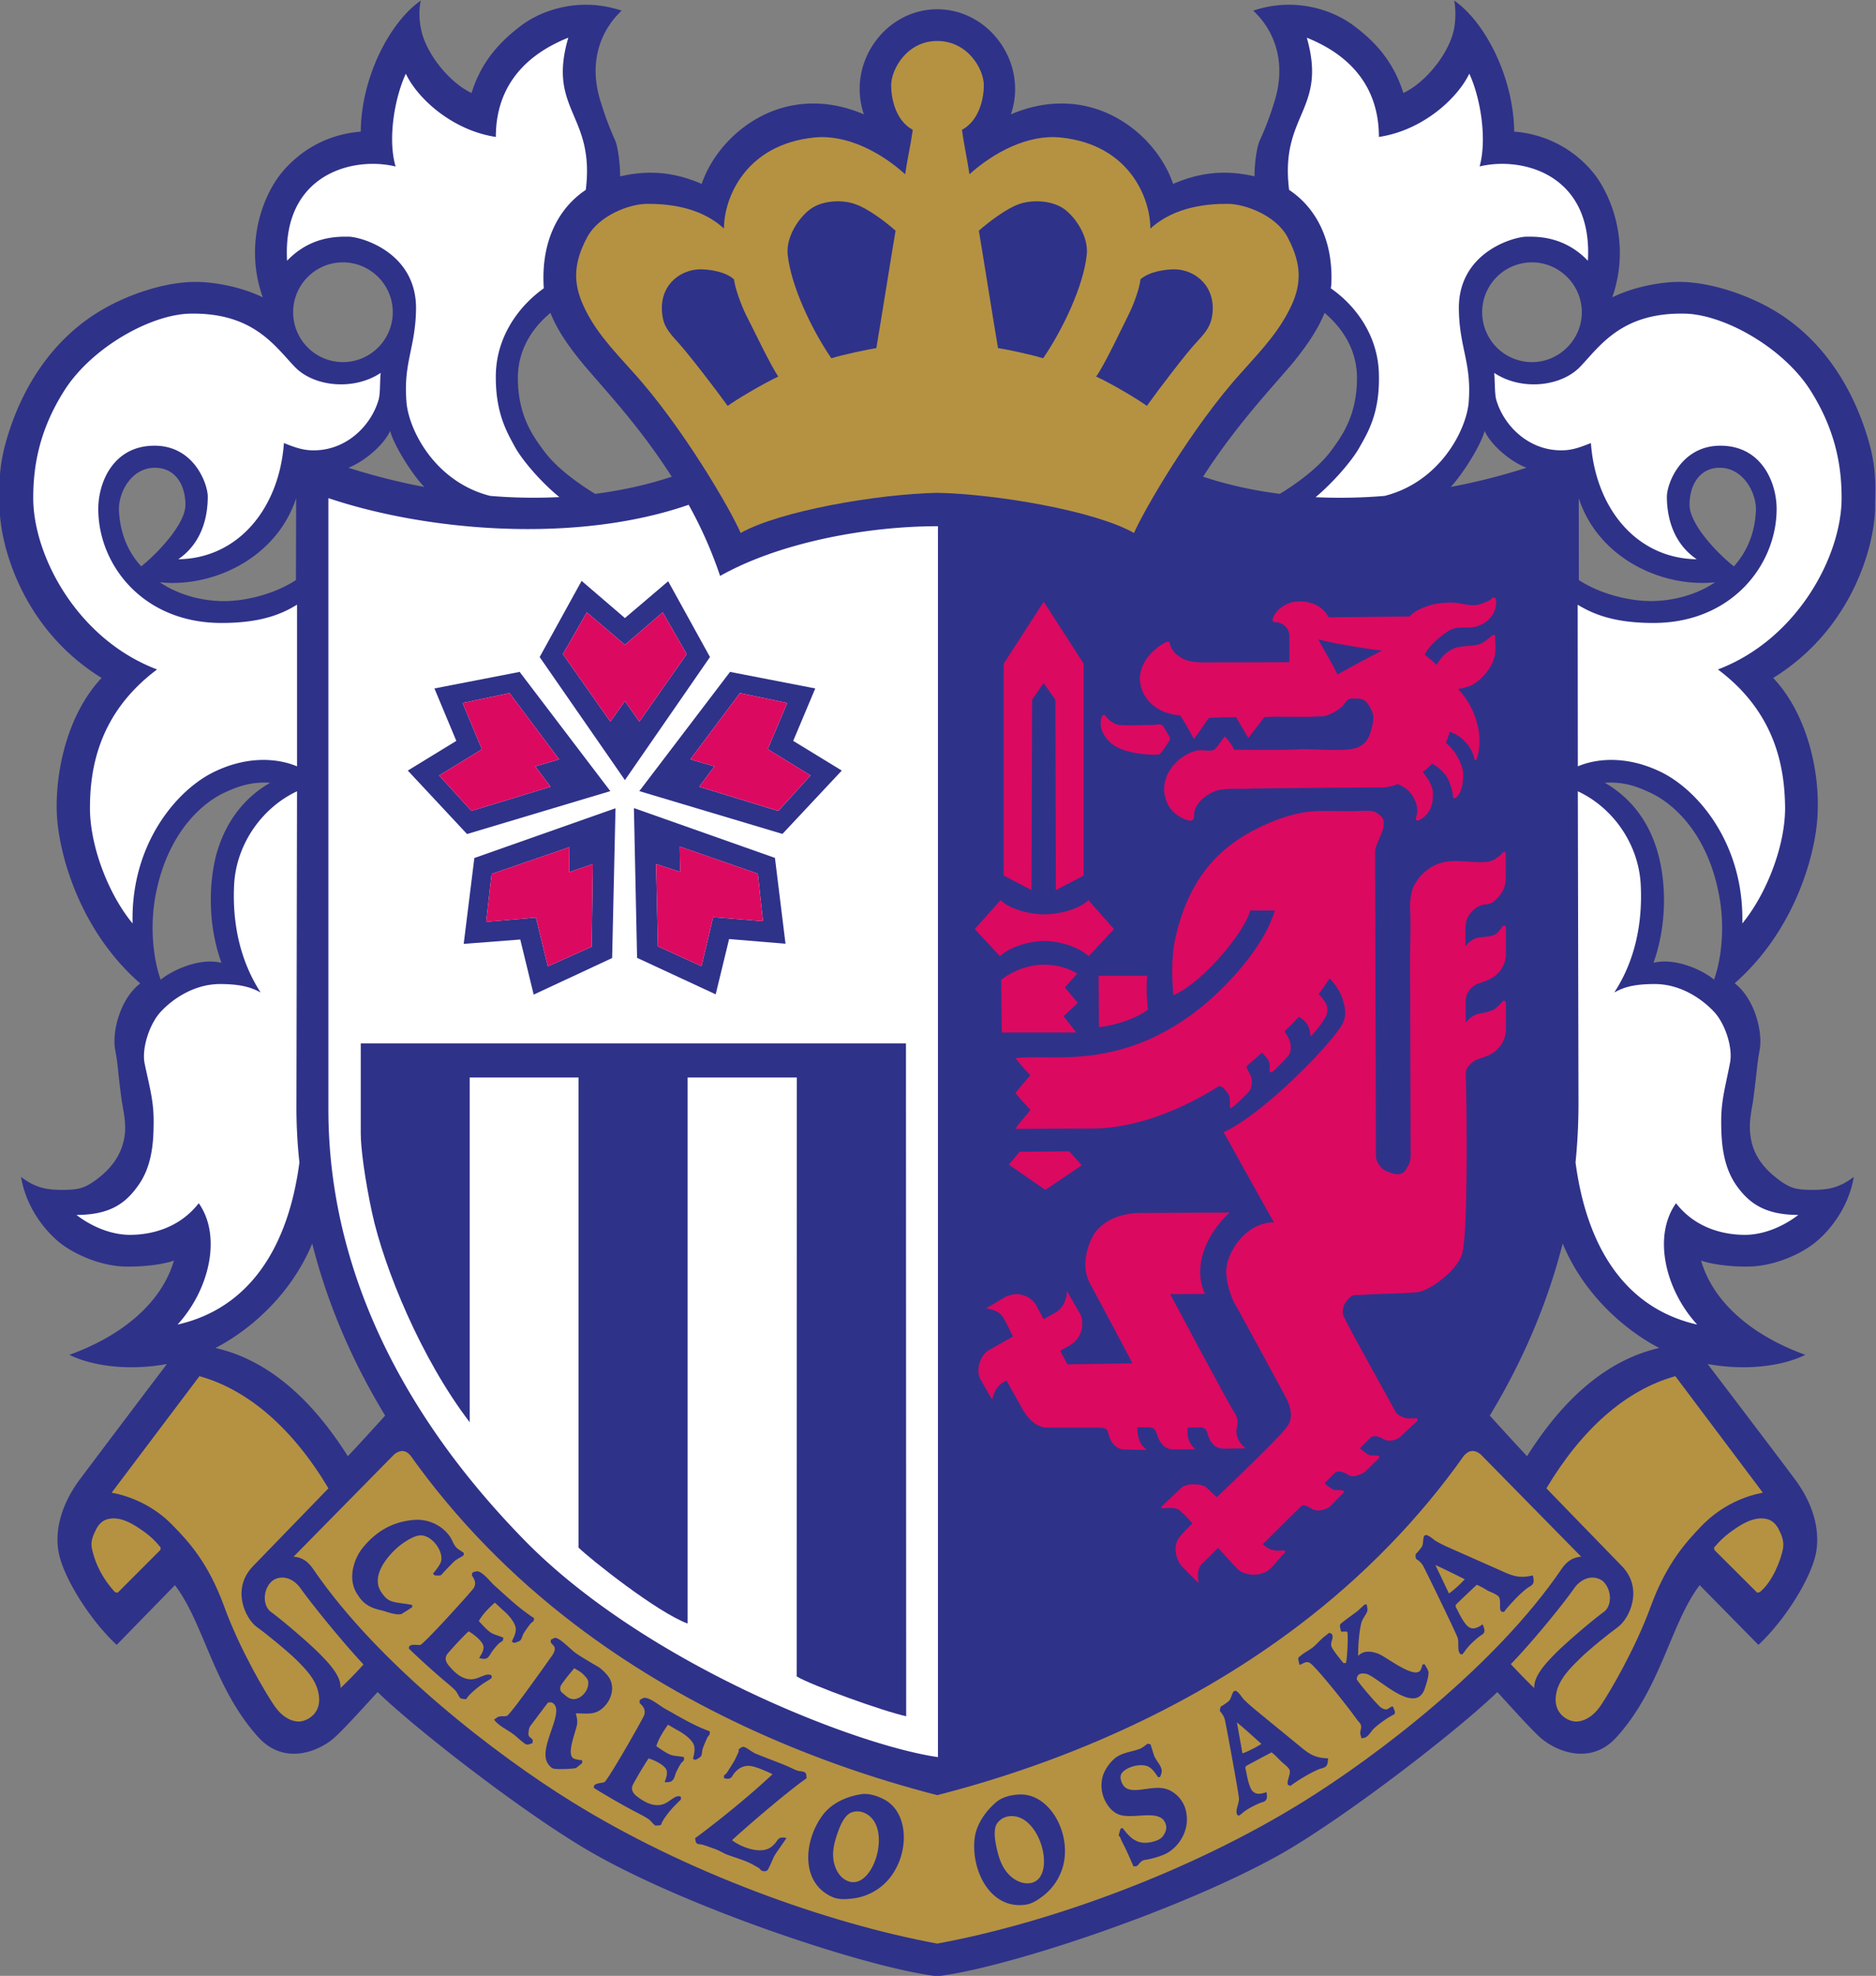 <svg xmlns="http://www.w3.org/2000/svg" viewBox="0 0 51.59 54.31"><rect x="0" y="0" width="51.59" height="54.31" fill="#808080" stroke="none"/><defs><clipPath id="a" clipPathUnits="userSpaceOnUse"><path d="M433.699 345.73h162.145v154.758H433.699Z"/></clipPath></defs><g clip-path="url(#a)" transform="matrix(.366 0 0 -.366 -162.628 182.105)"><path d="M576.27 459.148c-.11-1.98-.887-3.265-1.649-4.128-1.301 1.015-3.336 3.195-3.336 4.621 0 1.539.797 2.785 2.266 2.785 1.785 0 2.797-1.922 2.719-3.278m-3.145-35.171c-.727.652-2.863 1.691-4.547 1.269 1.051 2.957.914 6.059.371 8.086-.469 1.809-1.558 4.016-4.035 5.438 1.402.089 2.395-.266 3.402-.739 1.946-.898 4.457-3.336 5.235-7.976.441-2.586 0-4.914-.426-6.078m-14.047-35.782c-.707.743-2.039 2.207-2.801 3.047 2.446 4.035 4.317 8.367 5.477 12.922 1.586-3.84 4.687-6.512 7.254-7.844-3.735-.855-7.063-3.574-9.93-8.125m-3.191 76.996c.5-1.097 1.965-2.312 3.144-2.765a47 47 0 0 0-5.691-1.442c.93.993 2.285 3.168 2.547 4.207m3.558 12.661c2.051 0 3.746-1.688 3.746-3.75 0-2.055-1.695-3.743-3.746-3.743a3.75 3.75 0 0 0-3.742 3.743 3.75 3.75 0 0 0 3.742 3.75m13.762-24.028c-1.484-.996-3.281-1.41-4.832-1.41-1.625 0-3.801.527-5.406 1.578l-.008 6.149c1.449-4.465 6.184-6.731 10.246-6.317m-28.84 9.899c-.875-1.203-2.472-2.414-3.867-3.258-1.992.258-3.922.676-5.766 1.289 2.637 4.109 5.594 7.129 6.926 8.769.934 1.176 1.735 2.352 2.203 3.536 1.395-1.184 2.434-2.829 2.434-4.887 0-2.867-1.172-4.414-1.93-5.449m-55.308-3.258c-1.395.844-3.012 2.055-3.875 3.258-.762 1.035-1.934 2.582-1.934 5.449 0 2.058 1.023 3.703 2.449 4.887.457-1.184 1.254-2.36 2.203-3.536 1.309-1.64 4.293-4.66 6.907-8.769-1.844-.613-3.762-1.031-5.75-1.289m-18.539 1.961c1.16.453 2.628 1.668 3.136 2.765.258-1.039 1.606-3.214 2.563-4.207-1.906.36-3.817.84-5.699 1.442m-.047-74.231c-2.871 4.539-6.188 7.27-9.946 8.125 2.582 1.332 5.684 4.004 7.27 7.844 1.148-4.555 3.027-8.887 5.48-12.922-.761-.84-2.089-2.304-2.804-3.047m-14.059 35.782c-.434 1.164-.859 3.492-.434 6.078.797 4.64 3.309 7.078 5.231 7.976 1.023.473 2.027.828 3.43.739-2.477-1.422-3.567-3.629-4.063-5.442-.519-2.023-.668-5.125.399-8.082-1.7.422-3.805-.625-4.563-1.269m-3.137 35.171c-.082 1.356.895 3.278 2.703 3.278 1.504 0 2.29-1.246 2.29-2.793 0-1.418-2.059-3.598-3.317-4.613-.797.863-1.551 2.148-1.676 4.128m13.313.993-.016-6.149c-1.594-1.051-3.789-1.582-5.398-1.582-1.559 0-3.352.418-4.828 1.414 4.043-.414 8.781 1.848 10.242 6.317m3.512 17.711c2.07 0 3.75-1.688 3.75-3.75a3.755 3.755 0 0 0-3.75-3.743 3.75 3.75 0 0 0-3.739 3.743c0 2.062 1.676 3.75 3.739 3.75m115.125-18.36c0 1.586.203 3.028-.786 5.899-1.222 3.593-3.476 6.976-7.058 8.996-1.805 1.023-4.52 1.996-6.871 1.996-1.367 0-3.383-.352-5.035-1.16 1.394 3.968-.036 7.625-1.411 9.343a8.48 8.48 0 0 1-5.957 3.102c-.046 4.102-2.195 8.246-4.504 9.84.137-.727.09-1.524 0-2.051-.355-1.949-2.222-4.152-3.824-4.887-.726 2.325-2.078 3.821-3.683 5.024-1.602 1.219-4.461 2.211-7.598 1.16 1.555-1.441 2.57-3.859 1.555-6.957a22 22 0 0 0-1.071-2.813c-.203-.425-.386-1.683-.386-2.671-2 .453-3.91.386-6.114-.571-1.3 3.824-6.16 7.785-12.187 5.227 1.305 3.867-1.637 7.89-5.539 7.89-3.895 0-6.817-4.023-5.512-7.89-6.019 2.558-10.875-1.403-12.187-5.227-2.196.957-4.125 1.024-6.125.567 0 .992-.18 2.25-.364 2.675a24 24 0 0 0-1.062 2.813c-1.031 3.098 0 5.516 1.539 6.957-3.133 1.051-6.02.059-7.602-1.16-1.586-1.203-2.953-2.699-3.675-5.024-1.594.735-3.465 2.938-3.813 4.887-.105.527-.168 1.324 0 2.051-2.312-1.594-4.48-5.738-4.512-9.84-3.257-.262-5.144-2.113-5.957-3.102-1.402-1.718-2.816-5.375-1.406-9.343-1.644.808-3.691 1.16-5.047 1.16-2.363 0-5.066-.973-6.855-1.996-3.586-2.02-5.867-5.407-7.078-8.996-.977-2.871-.789-4.313-.789-5.907 0-2.695 1.605-9.109 7.66-12.843-2.516-2.661-3.496-6.926-3.364-10.2.141-3.007 1.704-8.769 6.266-12.742-1.539-1.179-2.129-3.687-1.883-4.98.231-1.215.16-1.344.481-3.739.109-.765.34-1.609.25-2.562-.184-1.641-1.121-2.699-2.184-3.484-.871-.625-1.312-.739-2.527-.739-1.199 0-2.02.157-3.094.973.441-2.613 2.195-4.488 3.297-5.223 1.219-.82 2.902-1.453 4.445-1.507 1.43-.04 2.961.156 3.746.449-.926-3.196-3.933-5.672-7.859-7.082 1.816-.883 4.566-1.196 7.336-.688a1970 1970 0 0 1-6.602-8.742c-1.593-2.187-1.804-4.184-1.511-5.52.398-1.851 2.296-4.929 4.335-6.832l4.379 4.485c2.192-2.883 2.907-7.707 6.262-11.414 1.945-2.145 4.555-1.098 5.762 0 .812.746 2.222 2.32 3.203 3.386 2.934-2.843 11.199-9.265 16.172-12.101 7.433-4.231 20.726-8.633 25.875-9.242 5.199.609 18.461 5.011 25.93 9.242 4.933 2.836 13.226 9.258 16.156 12.101.98-1.066 2.386-2.64 3.191-3.386 1.231-1.098 3.828-2.145 5.766 0 3.363 3.707 4.054 8.531 6.246 11.414l4.414-4.485c2.039 1.903 3.918 4.981 4.312 6.832.274 1.336.09 3.333-1.507 5.52-.961 1.297-4.703 6.227-6.621 8.742 2.789-.508 5.539-.195 7.343.688-3.914 1.41-6.914 3.886-7.836 7.082.786-.289 2.321-.489 3.719-.449 1.555.058 3.258.687 4.453 1.507 1.106.735 2.867 2.614 3.301 5.223-1.078-.816-1.906-.973-3.09-.973-1.215 0-1.664.114-2.519.739-1.055.785-2.028 1.843-2.168 3.484-.11.953.117 1.797.226 2.562.313 2.395.262 2.524.481 3.739.238 1.293-.34 3.804-1.879 4.992 4.527 3.961 6.117 9.723 6.23 12.73.168 3.274-.82 7.539-3.336 10.2 6.055 3.734 7.657 10.148 7.657 12.851" style="fill:#2f3289;fill-opacity:1;fill-rule:nonzero;stroke:none"/><path d="M514.758 460.543c4.465-.09 11.867-1.355 14.785-3.016.777 1.766 4.395 8.012 8.082 12.067 1.645 1.836 2.988 3.242 3.879 5.316.707 1.715.469 3.16-.441 4.867-.86 1.586-3.149 2.469-4.504 2.469-1.356 0-3.911-.148-5.786-1.859 0 2.289-1.574 6.312-6.753 6.843-2.45.243-4.989-1.105-6.84-2.761-.157 1.097-.414 2.187-.559 3.336 1.344.73 1.641 2.461 1.641 3.336 0 1.218-1.207 3.336-3.504 3.336-2.27 0-3.461-2.118-3.461-3.336 0-.875.281-2.614 1.625-3.336-.16-1.149-.418-2.239-.574-3.336-1.828 1.656-4.395 3.004-6.821 2.761-5.191-.531-6.793-4.554-6.793-6.843-1.828 1.711-4.414 1.859-5.754 1.859-1.371 0-3.628-.883-4.503-2.469-.918-1.707-1.133-3.152-.438-4.867.863-2.074 2.227-3.48 3.875-5.316 3.684-4.055 7.32-10.301 8.074-12.067 2.938 1.661 10.309 2.926 14.77 3.016" style="fill:#b49242;fill-opacity:1;fill-rule:nonzero;stroke:none"/><path d="M511.629 480.23c-.766.68-2.086 1.668-3.008 1.985-.922.351-2.445.32-3.379-.352-.894-.656-1.84-2.082-1.722-3.41.242-2.351 1.789-5.617 3.281-7.805.89.274 2.793.68 3.383.762.285 1.645 1.257 7.758 1.445 8.82M517.887 480.23c.773.68 2.086 1.668 2.992 1.985.949.351 2.461.32 3.414-.352.891-.656 1.832-2.082 1.703-3.41-.234-2.351-1.789-5.617-3.277-7.805-.891.274-2.762.68-3.391.762-.289 1.645-1.254 7.758-1.441 8.82M499.488 476.574c.075-.636.52-1.89.895-2.648.394-.746 1.883-3.887 2.437-4.649-1.215-.57-3.257-1.793-3.804-2.207-.985 1.364-3.012 3.989-3.743 4.782-.73.796-1.082 1.253-1.171 2.074-.282 2.094 1.222 3.344 2.781 3.402.695.012 1.957-.156 2.605-.754M530.027 476.574c-.054-.636-.504-1.89-.89-2.648-.375-.746-1.856-3.887-2.438-4.649 1.231-.57 3.274-1.793 3.809-2.207.98 1.364 2.98 3.989 3.734 4.782.746.796 1.078 1.253 1.188 2.074.269 2.094-1.227 3.344-2.782 3.402-.695.012-1.953-.156-2.621-.754" style="fill:#2f3289;fill-opacity:1;fill-rule:nonzero;stroke:none"/><path d="M474.063 485.051c-.602 2.043-.09 5.117.769 6.969.867-1.852 3.488-4.254 6.762-4.75 0 4.066 2.531 6.296 5.445 7.453-1.598-5.465 2.02-5.743 1.313-11.43-2.016-1.34-3.332-3.789-3.168-7.156 0-.071.011-.141.011-.235-1.73-1.23-3.547-3.476-3.601-6.496-.043-2.855.84-4.324 1.449-5.441.582-1.039 1.988-2.656 3.324-3.742a39 39 0 0 0-5.199.09c-4.137 1.046-6.105 4.933-6.285 7.011-.254 2.992.664 4.063.715 6.985.066 4.191-3.93 5.402-4.996 5.468-.957.02-2.95.02-4.692-1.804-.375 6.496 4.938 7.859 8.153 7.078" style="fill:#fff;fill-opacity:1;fill-rule:nonzero;stroke:none"/><path d="M456.141 447.277c-4.418-3.297-5.043-7.496-5.043-10.41 0-2.89 1.406-6.496 3.203-8.664-.149 5.981 3.344 10.074 6.191 11.414 2.52 1.203 4.766.977 6.164.383v12.145c-1.218-.758-2.816-1.375-5.676-1.375-5.921 0-9.257 4.386-9.257 8.562 0 1.977 1.113 4.75 4.226 4.75 2.996 0 4-2.902 4-3.82 0-.93-.144-3.289-2.215-4.707 4.5.058 7.582 3.816 7.938 8.726.598-.234 1.269-.515 2.031-.543 2.582-.113 4.524 1.821 5.09 3.821.129.484.082 1.5.152 1.992-2.047-1.36-5.054-1.047-6.488.484-1.477 1.543-3.102 4.047-7.809 3.965-2.918-.043-7.308-2.469-9.402-5.66-2.062-3.188-2.41-6.012-2.41-8.195 0-4.313 3.293-10.59 9.305-12.868M454.672 408.453c-.91-1.262-2.07-2.14-4.59-2.14 1.59-1.208 3.098-1.497 4.016-1.497 1.308 0 3.582.34 5.175 2.375 1.735-2.461.813-6.48-1.593-9.113 5.418 1.227 8.316 5.817 9.156 12.176a38 38 0 0 0-.223 4.293l.043 23.582c-2.593-1.215-4.535-3.906-4.722-6.945-.168-3.075.504-5.883 1.988-8.164-.621.332-1.367.632-3.051.632-2.023 0-3.672-1.211-4.5-2.132-.816-.922-1.371-2.665-1.176-3.778.36-1.746.688-2.804.688-4.363 0-1.539-.09-3.418-1.211-4.926M555.512 485.055c.566 2.039.082 5.113-.774 6.968-.89-1.855-3.492-4.257-6.793-4.753 0 4.066-2.511 6.293-5.418 7.453 1.563-5.465-2.043-5.743-1.328-11.43 2.008-1.332 3.344-3.785 3.168-7.156-.019-.071-.019-.141-.035-.235 1.77-1.226 3.57-3.476 3.613-6.496.071-2.855-.82-4.32-1.457-5.441-.562-1.016-1.988-2.656-3.3-3.75a40 40 0 0 1 5.191.098c4.144 1.05 6.133 4.933 6.312 7.023.231 2.98-.691 4.051-.738 6.973-.074 4.195 3.918 5.402 5 5.468.961.02 2.938.02 4.695-1.804.379 6.496-4.941 7.855-8.136 7.082M574.859 408.453c.922-1.262 2.102-2.14 4.602-2.14-1.594-1.208-3.09-1.497-4.012-1.497-1.293 0-3.59.329-5.179 2.375-1.754-2.461-.825-6.48 1.589-9.113-5.418 1.227-8.296 5.817-9.14 12.176a45 45 0 0 1 .222 4.293l-.05 23.582c2.613-1.215 4.535-3.906 4.722-6.941.172-3.067-.484-5.887-1.984-8.168.629.339 1.332.632 3.035.632 2.043 0 3.664-1.211 4.508-2.132.82-.922 1.371-2.665 1.156-3.778-.336-1.746-.664-2.804-.664-4.363 0-1.539.102-3.418 1.195-4.926" style="fill:#fff;fill-opacity:1;fill-rule:nonzero;stroke:none"/><path d="M573.418 447.277c4.41-3.297 5.02-7.496 5.047-10.41 0-2.89-1.426-6.496-3.215-8.664.145 5.981-3.352 10.074-6.195 11.414-2.532 1.203-4.77.977-6.164.383l-.012 12.141c1.238-.754 2.836-1.371 5.695-1.371 5.899 0 9.254 4.39 9.254 8.562 0 1.977-1.121 4.75-4.226 4.75-2.989 0-4.02-2.902-4.02-3.82 0-.93.156-3.289 2.242-4.707-4.515.058-7.597 3.816-7.949 8.726-.605-.234-1.266-.515-2.031-.543-2.582-.109-4.524 1.821-5.09 3.821-.121.484-.09 1.5-.145 1.992 2.032-1.36 5.036-1.047 6.481.484 1.473 1.547 3.109 4.059 7.812 3.965 2.903-.043 7.305-2.469 9.399-5.66 2.054-3.188 2.41-6.012 2.41-8.195 0-4.313-3.297-10.59-9.293-12.868M498.445 454.301c4.481 2.527 11.082 3.734 16.313 3.734h.055v-92.441c-6.215.89-21.961 7.047-30.997 16.215-5.046 5.16-14.804 16.535-14.804 32.441v45.895c7.429-2.5 18.601-3.438 27.07-.5a31.8 31.8 0 0 0 2.363-5.344" style="fill:#fff;fill-opacity:1;fill-rule:nonzero;stroke:none"/><path d="M471.445 419.199h40.965l.016-50.535c-1.75.379-7.074 2.305-8.227 2.988l.008 44.981h-8.203v-41.008c-2.32.859-7.32 4.848-8.195 5.703v35.305h-8.18v-25.887c-3.633 4.746-6.418 11.531-7.332 15.715-.555 2.586-.852 4.891-.852 5.957" style="fill:#2f3289;fill-opacity:1;fill-rule:nonzero;stroke:none"/><path d="M537.23 390.121c0 .227.301.656-.164 1.387-.472.707-4.804 8.859-4.804 8.859l2.613.016c-.902 1.906-.047 4.344 1.848 6.105l-6.633-.027c-2.082 0-3.129-.973-3.52-1.539-.363-.59-1.136-2.281-.32-3.789.816-1.492 3.18-5.961 3.18-5.961l-4.891-.082-.539 1.015c.277.168.52.29.68.387 1.07.598 1.121 1.801.812 2.391l-.992 1.726c.027-.652-.352-1.418-.965-1.687 0 0-.316-.172-.781-.442l-.441.821c-.317.711-.911 1.012-1.52 1.066-.281.016-.676-.105-.918-.211-.238-.144-1.437-.855-1.437-.855.617-.11 1.066-.289 1.316-.758.121-.176.387-.742.699-1.363-.801-.453-1.519-.86-1.793-1.008-.707-.387-.996-1.543-.676-2.164l.911-1.586c.136.82.574 1.207 1.035 1.441.008.016.027.016.027.028l1.16-2.075c.41-.789 1.121-1.476 1.891-1.476h3.933c.293 0 .59-.07.629-.289.2-.852.606-1.356 1.309-1.356l1.609-.031c-.687.582-.668 1.203-.703 1.699h.938c.242 0 .429-.14.527-.48.102-.348.418-1.176 1.223-1.176h1.679c-.621.559-.621 1.176-.578 1.633l.942.023q.42 0 .543-.418c.062-.261.316-1.183 1.203-1.183.902 0 1.679.023 1.679.023-.48.367-.711.828-.711 1.336M520.953 411.055l-.812-.965 2.742-1.899 2.738 1.852-.941 1.043M519.563 423.977c1.937 1.468 4.218 1.378 5.714.461l-.925-1.043.964-1.157-1.062-1.004.957-1.222h-5.602M522.809 426.887c1.054 0 2.57-.418 3.328-1.145l1.906 2.039-1.93 2.172c-.675-.691-2.25-1.07-3.304-1.07-1.063 0-2.61.379-3.289 1.07l-1.942-2.172 1.891-2.039c.761.727 2.277 1.145 3.34 1.145M522.762 452.367l3-4.656v-15.914l-2.09-1.086-.035 14.289-.883 1.258-.867-1.258-.047-14.289-2.086 1.086v15.914" style="fill:#dc0960;fill-opacity:1;fill-rule:nonzero;stroke:none"/><path d="M547.66 433.684c.121.754.945 1.769.539 2.464-.105.161-.496.446-.722.481-.489.078-1.118 0-1.602 0-.914 0-1.867.047-2.758 0-1.652-.074-3.465-.828-4.789-1.543-3.004-1.648-4.797-4.129-5.668-7.949-.293-1.258-.293-2.891-.152-4.321 2.133.895 5.32 4.672 5.765 6.36h1.848c-.836-2.875-3.965-6.133-6.101-7.711-2.895-2.133-5.723-3.094-8.93-3.281-1.43-.09-3.16.039-4.453-.098.234-.293.933-1.125 1.129-1.277-.34-.371-.817-.942-1.129-1.34.312-.403.933-1.059 1.129-1.258-.231-.34-.848-.973-1.129-1.434 2.133 0 3.679.024 5.73.024 3.848 0 7.559 1.918 9.586 3.199.379-.133.379-.242.578-.477.27-.285.215-.687.215-.925-.008-.235 0-.336.172-.203.187.109 1.125.976 1.312 1.257.219.301.176.864.122 1.004-.071.164-.196.403-.266.563-.043.082-.082.152-.086.269.352.305.734.625 1.16 1.012.063-.043.125-.129.309-.336.34-.402.285-.676.25-.902 0-.242.09-.309.281-.16.176.16.895.863 1.129 1.156.246.293.207.769.148.992-.039.191-.195.52-.429.844.386.375.742.734 1.082 1.097.754-.414.816-.996.855-1.246.012-.285.082-.183.219-.035 0 0 .738.817.984 1.379.09.184.098.387.059.66-.039.239-.301.617-.633.953.328.418.594.825.828 1.18.571-.617.883-1.184.996-1.641.137-.464.336-1.113-.062-1.843-.828-1.446-5.785-6.625-8.899-8.075.828-1.468 2.668-4.828 3.786-6.765-2.102 0-3.532-2.235-3.586-3.586-.028-.738.246-1.887.781-2.781.332-.559 3.769-6.918 3.769-6.918.539-1.215.309-1.762-.187-2.317-.766-.929-4.207-4.226-5.078-5.043l-.75.707c-.442.379-1.528.297-1.824.063-.293-.238-1.481-1.391-1.481-1.391-.246-.199-.07-.226.188-.199.285.008.777.074 1.085-.172.434-.371.958-.976.958-.976s-.911-.875-1.086-1.188c-.368-.617-.125-1.559.25-1.973.14-.175 1-1.05 1.308-1.312-.164.699 0 1.199.25 1.461.285.23 1.195 1.18 1.195 1.18s1.184-1.297 1.458-1.579c.507-.519 1.726-.629 2.406-.046.32.265.894 1.023 1.078 1.171.172.153.121.27-.043.262-.754-.098-1.149.102-1.531.461.082.098 1.324 1.316 2.851 2.832.239.242.571-.047.934-.226.371-.161.996-.016 1.308.269 0 0 .594.625.786.801.171.176.273.242.191.32-.066.067-.219.067-.563.067-.238 0-.558.238-.867.511.223.239.465.477.7.719v-.012c.347.395.906.035 1.183-.129.258-.132.902.063 1.223.344 0 0 .621.629.812.797.145.16.246.219.184.309-.074.066-.231.066-.574.066-.25 0-.539.266-.875.535.3.305.586.586.828.828.301.184.719 0 .929-.129.442-.254 1.043-.078 1.344.223 0 0 1.02.973 1.153 1.074.117.086.117.285-.051.254-.168-.008-.196-.008-.531-.008-.344 0-.856.258-.985.481-.769 1.426-3.523 6.336-3.91 7.203-.105.211-.066.48 0 .734.098.289.426.715.711.821.211.062.391.019.644.043 1.297.089 2.993.086 4.168.199.965.094 3.09 1.683 3.403 2.961.449 1.914.312 11.715.25 13.437 0 .492.347.739.613.949.336.239.832.239 1.469.649.492.351.937.949.937 1.781v1.863c0 .368-.246.262-.343.09a1.7 1.7 0 0 0-.305-.289c-.207-.293-.926-.453-1.379-.527-.305-.051-.723-.301-.992-.668-.004.582-.004 1.125-.004 1.684.051.574.324.851.617 1.074.336.254.832.254 1.469.668.492.328.937.941.937 1.769v1.852c0 .363-.234.238-.316.094-.113-.168-.215-.266-.25-.321-.317-.398-1.059-.359-1.504-.437-.336-.059-.715-.293-.973-.653v1.243c0 .757.223 1.074.438 1.312.328.387.695.566 1.117.598.605.023 1.043.683 1.207.945.172.277.281.606.27 1.273v1.504c0 .325-.188.243-.305.079-.129-.188-.656-.536-.973-.59-1.023-.141-2.105.136-3.121 0-1.203-.149-2.238-1.075-2.609-2.075a4.6 4.6 0 0 1-.184-1.406c.067-1.304 0-2.66 0-3.972l.039-13.954c0-.445.047-.925-.09-1.25 0-.019-.254-.468-.254-.48-.324-.488-.863-.398-1.589-.047-.297.145-.606.59-.668.961M531.438 440.891c-1.168-.082-2.704.207-3.379.675-.598.414-1.227 1.18-.95 2.129.079.176.219.215.321.075.265-.411.746-.622 1.008-.665.781-.046 1.628 0 2.441 0 .254 0 .672.125.82-.042.11-.149.426-.692.496-.821.071-.121.071-.238-.054-.406-.11-.172-.371-.621-.703-.945" style="fill:#dc0960;fill-opacity:1;fill-rule:nonzero;stroke:none"/><path d="M544.824 446.898c-.187.485-1.078 1.946-1.429 2.653.464-.184 3.378-.707 4.793-.86-.805-.382-2.715-1.437-3.364-1.793m11.653 2.942c-.317-.238-.606-.547-1.016-.676-.477-.137-.992-.098-1.527-.203-.735-.148-1.313-.723-1.641-1.344a8 8 0 0 1-.906.754c.351.774 1.234 1.418 1.765 1.789.528.336 1.118.25 1.68.278.852.023 1.641.656 1.848 1.386.105.367.148 1.09-.246.781-.071-.05-.235-.175-.289-.191-.274-.125-.582-.254-.868-.301-.539-.054-1.023.106-1.429.153-.489.066-1.094.023-1.535-.047a5.3 5.3 0 0 1-1.45-.489 2.7 2.7 0 0 1-.629-.476l-6.062-.059c-.59 1.043-1.586 1.219-2.348 1.184-.758-.012-1.679-.625-1.844-1.285-.07-.176.02-.27.223-.27.457 0 1.016-.386 1.016-1.058v-1.946c-1.727 0-3.465-.011-5.223-.011-1.051 0-2.121-.086-2.808.296-.54.297-.887.653-.969 1.219-.008.043-.137.008-.192.043-.937-.437-2.105-1.558-2.039-2.879.086-1.511 1.45-2.578 3-2.648.114-.067.95-1.563 1.051-1.781.391.472.793 1.148 1.145 1.582.476.031 2.031.058 2.031.058.117-.219.789-1.332.914-1.562.449.554.785 1.023 1.215 1.562.879.074 2.847-.015 3.726.035.325.039.543-.011.828.055.422.102.887.383 1.204.633.269.207.402.695.824.676.508-.032.875.105 1.277-.535.285-.473.418-.774.242-1.5-.164-.743-.379-1.36-1.125-1.653-.965-.351-3.316-.062-4.402-.129-1.09-.074-3.695-.035-4.855-.035-.145.344-.395.668-.688 1-.199-.187-.637-.949-.871-1.031-.391-.106-.934.066-1.301-.043-1.453-.383-2.976-2.082-2.172-3.902.242-.579.778-1.036 1.407-1.27.601-.207.621.074.621.328 0 .828.824 1.508 1.543 1.797.601.242 1.5.18 2.339.195 1.75.047 8.418.098 10.36.098.226 0 .625.09 1.066.25.715-.301 1-.695 1.168-.996.207-.363.387-.875.238-1.383-.168-.496.149-.367.313-.254.586.324.961.953.918 1.973-.012.461-.328 1.051-.777 1.57.16.094.285.203.398.32.117.102.227.207.316.309.5-.266.911-.707 1.067-.945.191-.231.504-1.121.484-1.426 0-.324.199-.289.391-.031.246.32.433.863.387 1.75-.016.445-.54 1.656-1.293 2.199.101.289.222.559.281.844 1.058-.309 1.726-1.391 1.812-1.852.075-.289.141-.391.207-.215.094.235.141.407.184.75.223 1.551-.457 3.418-1.578 4.528.336.043.949.203 1.238.402.664.441 1.43 1.309 1.559 2.281.054.403 0 .844 0 1.246 0 .117-.082.188-.203.102M526.883 424.273l.031-3.855c1.461.141 3.211.867 3.68 1.336-.098.687-.141 2.094-.043 2.519" style="fill:#dc0960;fill-opacity:1;fill-rule:nonzero;stroke:none"/><path d="m491.293 444.902-1.098-1.543-3.562 5.071 1.797 3.136 2.863-2.437 2.84 2.437 1.801-3.136-3.555-5.071zm3.25 9-3.25-2.765-3.254 2.793-3.152-5.719 6.406-9.242 6.391 9.242M484.559 440l1.144-1.531-5.945-1.813-2.422 2.66 3.211 1.965-1.449 3.481 3.527.742 3.727-4.977zm-7.579 5.852 1.645-3.938-3.645-2.23 4.45-4.766 10.765 3.223-6.812 8.953M496.207 440.527l3.727 4.977 3.554-.742-1.465-3.465 3.219-1.981-2.429-2.664-5.938 1.817 1.141 1.531zm2.984 6.567-6.816-8.953 10.754-3.215 4.457 4.758-3.648 2.23 1.656 3.938M487.105 432.055l1.778.609-.086-6.207-3.297-1.477-.891 3.665-3.742-.321.41 3.594 5.848 2.016zm-7.925-5.387 4.25.328 1.008-4.137 5.894 2.746.254 11.25-10.606-3.738M495.445 432.074l-.035 1.903 5.867-2.036.391-3.57-3.746.305-.875-3.684-3.274 1.492-.14 6.18zm2.668-9.195 1.008 4.152 4.238-.351-.793 6.445-10.597 3.742.238-11.246" style="fill:#2f3289;fill-opacity:1;fill-rule:nonzero;stroke:none"/><path d="m491.293 444.902-1.098-1.543-3.562 5.071 1.797 3.136 2.863-2.437 2.84 2.437 1.801-3.136-3.555-5.071M484.559 440l1.144-1.531-5.945-1.813-2.422 2.66 3.211 1.965-1.449 3.481 3.527.742 3.727-4.977M498.016 440l-1.141-1.531 5.938-1.813 2.429 2.66-3.219 1.981 1.465 3.465-3.554.742-3.727-4.977M487.105 432.055l1.778.609-.086-6.207-3.297-1.477-.891 3.665-3.742-.321.41 3.594 5.848 2.016M495.445 432.074l-.035 1.903 5.867-2.036.391-3.57-3.746.305-.875-3.684-3.274 1.492-.14 6.18" style="fill:#dc0960;fill-opacity:1;fill-rule:nonzero;stroke:none"/><path d="M471.652 372.551c-1.687 1.808-3.898 4.551-4.722 5.707-.696.976-1.672.984-2.188.523-.656-.617-.676-1.804-.058-2.273.976-.711 3.207-2.633 3.886-3.375.68-.699 1.41-1.567 1.352-2.352a31 31 0 0 1 1.73 1.77" style="fill:#b49242;fill-opacity:1;fill-rule:nonzero;stroke:none"/><path d="M469.016 385.781c-2.653 4.457-6.008 7.399-9.692 8.422-1.164-1.547-6.597-8.75-6.597-8.75 2.636-.488 4.218-2.055 4.613-2.48 1.183-1.2 2.652-2.809 3.836-6.047 1.187-3.274 3.144-6.547 3.73-7.403.59-.898 1.305-1.257 1.883-1.257.57 0 1.781.578 1.488 2.082-.187 1.105-1.05 1.937-1.73 2.609-.695.672-2.266 1.953-2.914 2.41-.875.645-1.934 2.879-.274 4.578 1.621 1.668 5.657 5.836 5.657 5.836" style="fill:#b49242;fill-opacity:1;fill-rule:nonzero;stroke:none"/><path d="M452.977 377.988c.054-.047.144-.023.203-.047l3.187 3.188c.043.047.035.156.047.199a6.2 6.2 0 0 1-1.488 1.36c-.496.343-1.43.957-2.321.812-.542-.066-.878-.434-1.07-.859-.172-.344-.414-.817-.285-1.407.27-1.234.887-2.339 1.727-3.246M557.859 372.578c1.715 1.777 3.938 4.52 4.746 5.68.7.976 1.672.984 2.2.519.636-.613.672-1.8.05-2.269-.98-.711-3.21-2.633-3.886-3.375-.68-.699-1.395-1.563-1.352-2.356a42 42 0 0 0-1.758 1.801" style="fill:#b49242;fill-opacity:1;fill-rule:nonzero;stroke:none"/><path d="M560.531 385.781c2.66 4.457 5.992 7.399 9.688 8.422 1.168-1.547 6.574-8.75 6.574-8.75-2.609-.488-4.172-2.055-4.59-2.48-1.156-1.2-2.64-2.809-3.828-6.047-1.191-3.274-3.148-6.547-3.727-7.403-.593-.898-1.304-1.257-1.898-1.257-.578 0-1.762.578-1.488 2.082.203 1.105 1.07 1.937 1.75 2.609.664.672 2.261 1.953 2.898 2.41.867.645 1.938 2.879.285 4.578-1.632 1.668-5.664 5.836-5.664 5.836" style="fill:#b49242;fill-opacity:1;fill-rule:nonzero;stroke:none"/><path d="M576.566 377.988c-.046-.027-.14-.023-.195-.047l-3.199 3.188c-.031.047-.031.156-.047.199.457.543.926.969 1.504 1.36.496.343 1.406.957 2.332.812.519-.066.855-.434 1.055-.859.172-.344.394-.817.289-1.407-.149-.789-.762-2.457-1.739-3.246M514.758 351.59c8.285 1.519 18.953 5.344 27.527 10.672 5.473 3.39 14.414 10.172 19.36 17.426.398.601.863.917 1.496.96l-7.563 7.696c-.367.293-.789.375-1.199-.071l-.008.012c-3.387-4.808-7.625-9.137-12.398-12.762-7.711-5.859-17.086-10.187-27.215-12.785-10.098 2.598-19.477 6.926-27.184 12.785-4.781 3.625-9.011 7.954-12.422 12.762v-.012c-.379.438-.8.364-1.179.071l-7.575-7.696c.637-.043 1.09-.359 1.493-.96 4.961-7.254 13.902-14.036 19.379-17.426 8.562-5.328 19.242-9.153 27.488-10.672" style="fill:#b49242;fill-opacity:1;fill-rule:nonzero;stroke:none"/><path d="M472.945 376.629c.368-.078 1.09-.395 1.547-.293.047.016.813.504.824.531.012.039-.023.113 0 .149-.511.129-1.25.129-1.695.339-.262.122-.473.391-.633.625-.855 1.258.578 2.825 1.313 3.438.32.266 1.054.773 1.551.824.878.09 1.781-1.101 1.64-1.89-.035-.215-.226-.469-.34-.625a2 2 0 0 0-.238-.293c-.09-.079.098-.196.098-.196.121.004.41-.047.496.051.262.305.644.688.855.902.309.336.766.45.825.602.015.035-.028.105 0 .137-.196.152-.489.289-.629.488-.184.242-.262.527-.438.773-.5.707-1.496 1.336-2.758 1.211-1.765-.172-2.902-1.043-3.726-2.035-.68-.797-1.211-2.324-.489-3.48.274-.414.586-.996 1.797-1.258M495.289 367.59c.469-.25 1.149-.746 1.219-1.219.055-.359-.047-.613-.098-.922.047.012.098-.066.195-.051.063.012.352.192.391.243.117.175.074.359.141.582.066.203.238.593.34.824.035.078.168.207.191.289.016.055-.016.144 0 .195-1.277.465-2.297 1.11-3.434 1.739-.308.175-1.078.816-1.5.777-.066-.012-.324-.141-.336-.199-.019-.043.024-.141 0-.192.231-.218.489-.476.336-.922-.14-.355-2.757-4.953-2.996-5.027-.25-.074-.687-.062-.777-.293-.023-.043.027-.098 0-.137a57 57 0 0 1 2.953-1.703c.41-.219.832-.41 1.207-.676.082-.058.379-.414.438-.433.074-.02.441-.012.461.066.082.34.699 1.117 1.078 1.477.004.012.394.394.394.394.031.121.016.207-.047.239-.316.105-.644-.254-1.062-.489-.824-.441-1.656.094-2.184.489-.242.191-.519.492-.285.922.336.628.965 1.667 1.16 1.933.418-.121 1.27-.519 1.356-.918.07-.336-.075-.598-.149-.871.246.016.473-.027.633.195.125.161.149.395.242.582.094.192.215.434.336.621.055.09.215.188.238.293.02.059-.015.145 0 .196-.238.066-.628.066-.914.144-.351.098-.871.481-1.164.68.18.586.555 1.152.875 1.609.164-.086.582-.343.762-.437M482.164 376.602c.41-.344.957-.977.93-1.457-.028-.364-.18-.59-.301-.879.047 0 .078-.082.187-.09.055 0 .375.113.426.16.157.137.153.328.27.535.101.188.355.524.508.727.054.07.211.164.254.238.019.055.007.141.039.191-1.149.739-2.004 1.582-2.977 2.446-.27.234-.879 1.035-1.297 1.078-.066.008-.344-.063-.371-.11-.031-.05-.008-.152-.043-.195.184-.269.371-.574.137-.965-.227-.324-3.774-4.246-4.024-4.269-.261-.012-.683.09-.82-.114-.027-.043.008-.109-.035-.14a58 58 0 0 1 2.523-2.293c.348-.305.719-.578 1.032-.922.07-.082.273-.492.328-.523.066-.04.429-.114.465-.04.156.309.929.946 1.371 1.219.011.012.476.293.476.293.063.11.055.199.004.246-.285.176-.683-.105-1.144-.242-.899-.262-1.594.442-2.02.945-.207.243-.406.586-.086.957.465.547 1.301 1.422 1.555 1.641.375-.207 1.121-.781 1.121-1.187-.004-.344-.203-.575-.332-.825.242-.035.453-.125.66.055.148.137.23.352.363.516.133.168.301.375.469.539.066.07.246.136.293.23.02.051.012.141.043.188-.227.117-.605.203-.863.34-.321.168-.746.656-.989.918.297.535.786 1.011 1.204 1.382.144-.121.484-.457.644-.593M501.977 357.078c.144.137.41.848.531 1.067.133.25.344.515.496.746.023.039.414.597.414.597.027.059-.348.106-.504.02-.23-.145-.187-.309-.601-.641-.817-.656-2.387.024-2.973.485.656.628 4.086 3.605 5.59 4.644.031.09-.024.195 0 .297-.063.039-.043.102-.098.141-.172.121-.363.074-.582.148-.238.078-.52.234-.773.34-.797.332-1.598.617-2.422.961-.2.086-.68.484-.871.484-.094 0-.293-.129-.336-.199-.024-.023.007-.105 0-.137-.02-.074-.235-.519-.289-.633-.188-.332-.418-.683-.625-1.011-.036-.051-.18-.141-.2-.196-.019-.058.024-.14 0-.195.133.012.254-.066.438 0 .176.067.226.258.336.391.246.289.637.625 1.262.535.457-.074 1.21-.418 1.617-.609-1.617-1.528-3.989-3.461-5.828-4.817.062-.164.015-.293.144-.387.133-.089.262-.043.43-.097.324-.094.625-.211.976-.336.254-.09.571-.289.825-.391.554-.207 1.043-.347 1.597-.578.254-.109.555-.285.813-.434.062-.035.148-.156.199-.195.062-.047.324-.094.434 0M530.379 357.875a6.3 6.3 0 0 1 1.453.414c1.02.453 1.988 1.797 1.598 3.336-.188.746-.805 1.41-1.547 1.598-1.117.289-2.699-.594-3.199.34-.067.128-.184.382-.141.628.082.512 1.258.973 1.98.731.375-.133.614-.524.825-.832.011.015.129 0 .148 0 .156.348.188.527 0 .875-.129.23-.336.48-.437.726-.055.133-.243.829-.289.868-.04.035-.157.015-.192.05-.183-.121-.383-.308-.582-.386-.601-.231-1.183-.262-1.699-.582-.438-.266-.914-.899-1.086-1.426a2.59 2.59 0 0 1 .168-1.914c.223-.43.555-.836 1.023-1.016 1.098-.414 3.149.488 3.524-.726.097-.289.012-.524-.094-.723-.187-.344-.406-.461-.82-.582-1.258-.348-1.797.34-2.328 1.016l-.141-.043c-.016-.012-.16-.489-.141-.536l.094-.097c.129-.356.317-.656.481-1.02.175-.371.363-.812.535-1.199.097.043.144.004.242.043.144.059.254.41.625.457M546.879 373.484c.402.082.797-.035 1.066-.148.539-.215 2.461-1.738 3.043-1.305.137.094.18.371.246.532.02-.016.121 0 .153 0 .066-.153.265-.403.281-.583.039-.304-.199-1.003-.281-1.253-.719-2.036-3.496.863-4.356 1.109-.25.07-.586.059-.679-.145-.043-.074-.106-.214-.051-.289.347-.531 1.562-1.902 1.765-2.058.204-.156.426-.207.547-.133.117.074.36.254.395.16.047-.168.262-.469.051-.582-.532-.266-1.36-.875-1.598-1.164-.145-.18-.289-.406-.484-.531-.118-.074-.188-.035-.34-.094-.024.121-.094.305-.094.43.004.195.121.347.043.586-.043.144-.207.273-.285.386-.676.969-3.051 3.942-3.531 4.254-.266.196-.559-.07-.778-.14l-.047.14c0 .039-.082.274-.05.391.011.047.105.109.148.141.273.246.621.406.918.632.273.215.508.5.773.731.157.133.329.258.481.383.015-.02.18-.063.195-.094.164-.317-.097-.547-.047-.875.028-.184.367-.61.489-.777.027-.032.421-.532.433-.532.051-.015.141.024.188 0 .113.59.152 1.883.113 2.266-.02.199-.297.043-.488.109-.016.106-.114.356-.059.532.031.089 1.141.871 1.313 1.011.179.168.347.317.527.485h.152c.012-.149.078-.282.047-.485-.039-.187-.367-.597-.441-.863-.184-.691-.254-1.703-.254-2.531.039.097.328.269.496.304M552.191 380.016l1.016-2.129c.379.242 1 .847 1.188 1.066 0 0-1.911.953-2.204 1.063m2.336-6.297c-.121-.153-.203-.297-.339-.43-.133.121-.067-.074-.196.145-.156.269-.012.828-.144 1.156-.239.609-2.262 4.758-2.575 5.363a1.4 1.4 0 0 1-.511.508c-.063.031-.098.387-.012.426.035.011.395.437.434.531.117.242.05.504.152.773 0 .016.137.082.144.094.36-.109.497-.316.77-.476.273-.161.602-.321.871-.442 1.43-.637 2.852-1.262 4.258-1.887.711-.316 1.246-.46 2.133-.238.109-.508.101-.648-.293-.875-.434-.238-1.547-1.402-1.883-1.883-.047.039-.156.012-.195.047-.2.172.015.84-.196 1.114-.129.164-.562.332-.777.429-.195.106-.563.348-.871.461a102 102 0 0 1-1.5-1.426c-.145-.144-.094-.214 0-.386.101-.168.41-.891.777-1.258.391-.391.828-.133 1.164.101.125-.3.254-.593-.047-.781-.328-.195-.89-.711-1.164-1.066M521.867 356.156c1.91.5.594 5.399-1.793 4.985a1.4 1.4 0 0 1-.461-.18 1.4 1.4 0 0 1-.363-.352c-.246-.382-.184-1.027-.094-1.5.207-1.125.508-1.992 1.258-2.578.219-.168.797-.539 1.453-.375m-2.687 6.047c.394.348 1.05.551 1.718.582 2.258.129 3.93-2.816 3.34-5.273a4.23 4.23 0 0 0-1.5-2.324c-.34-.258-.804-.598-1.308-.672-2.621-.399-4.102 2.453-3.871 4.886.097 1.039.75 2.055 1.621 2.801M508.141 356.25c1.886-.582 3.336 4.289 1.093 5.176a1.4 1.4 0 0 1-.492.094 1.3 1.3 0 0 1-.492-.11c-.414-.199-.695-.777-.871-1.226-.41-1.071-.606-1.969-.277-2.848.093-.266.394-.887 1.039-1.086m.886 6.555c.516.09 1.184-.086 1.77-.403 1.984-1.082 1.863-4.468.07-6.246a4.2 4.2 0 0 0-2.496-1.183c-.422-.055-1-.094-1.465.105-2.437 1.043-2.207 4.238-.73 6.188.629.836 1.719 1.363 2.851 1.539M537.277 368.199l.414-2.324c.422.137 1.192.547 1.422.715 0 0-1.582 1.43-1.836 1.609m.571-6.679c-.157-.114-.274-.243-.446-.336-.097.156-.082-.051-.144.195-.078.305.211.801.168 1.156-.071.645-.91 5.188-1.051 5.848a1.4 1.4 0 0 1-.352.633c-.054.043.004.398.098.41.035 0 .496.316.563.394.179.207.179.469.347.707.008.016.153.047.16.055.321-.203.399-.445.625-.676.219-.222.493-.465.719-.652 1.203-.992 2.41-1.973 3.602-2.953.597-.496 1.07-.781 1.988-.797-.027-.524-.078-.649-.516-.766-.484-.121-1.867-.941-2.32-1.316-.031.051-.148.051-.176.101-.144.219.242.805.114 1.118-.082.203-.457.468-.625.632-.168.153-.457.485-.723.676-.289-.148-1.649-.875-1.828-.976-.184-.102-.149-.184-.102-.371.051-.192.156-.977.406-1.426.278-.477.762-.344 1.149-.211.043-.317.086-.633-.258-.738-.363-.098-1.039-.45-1.398-.707M487.484 372.27c-.257-.329-.523-.614-.769-.965-.059-.075-.254-.328-.27-.434-.066-.355.121-.418.274-.558.179-.157.39-.352.691-.364.586-.015 1.227.664 1.117 1.356-.035.172-.195.328-.293.433-.254.282-.519.387-.75.532m-3.289-4.329c-.121-.171-.121-.3-.144-.484-.063-.434.25-.363.312-.602.016-.054-.019-.14 0-.195-.183-.086-.367-.168-.547-.086-.027.016-.152.114-.179.133-.231.176-.418.359-.629.531-.5.403-1.149.653-1.547 1.164.105.075.258.211.391.239.218.05.398-.012.578.05.285.122 3.164 4.211 3.336 4.45.172.242.293.461.246.679-.032.137-.223.282-.293.387.019.035 0 .152 0 .195.086.036.242.149.34.149.336.008 1.211-.914 1.5-1.117.336-.246 1.429-.895 1.691-1.036.266-.152.609-.511.727-.66.812-.976.097-2.379-.821-2.758-.476-.187-1.066-.097-1.551-.097.055-.262.129-.457.098-.774-.051-.515-.781-2.132-.336-2.562.129-.133.5-.164.723-.195 0-.024-.016-.18 0-.196-.094-.066-.418-.363-.485-.383-.234-.066-1.371-.109-1.644-.05-.223.05-.379.257-.488.433-.703 1.215 1.371 3.879.394 4.5-.164.102-.183.024-.344.047a238 238 0 0 1-1.328-1.762" style="fill:#2f3289;fill-opacity:1;fill-rule:nonzero;stroke:none"/></g></svg>